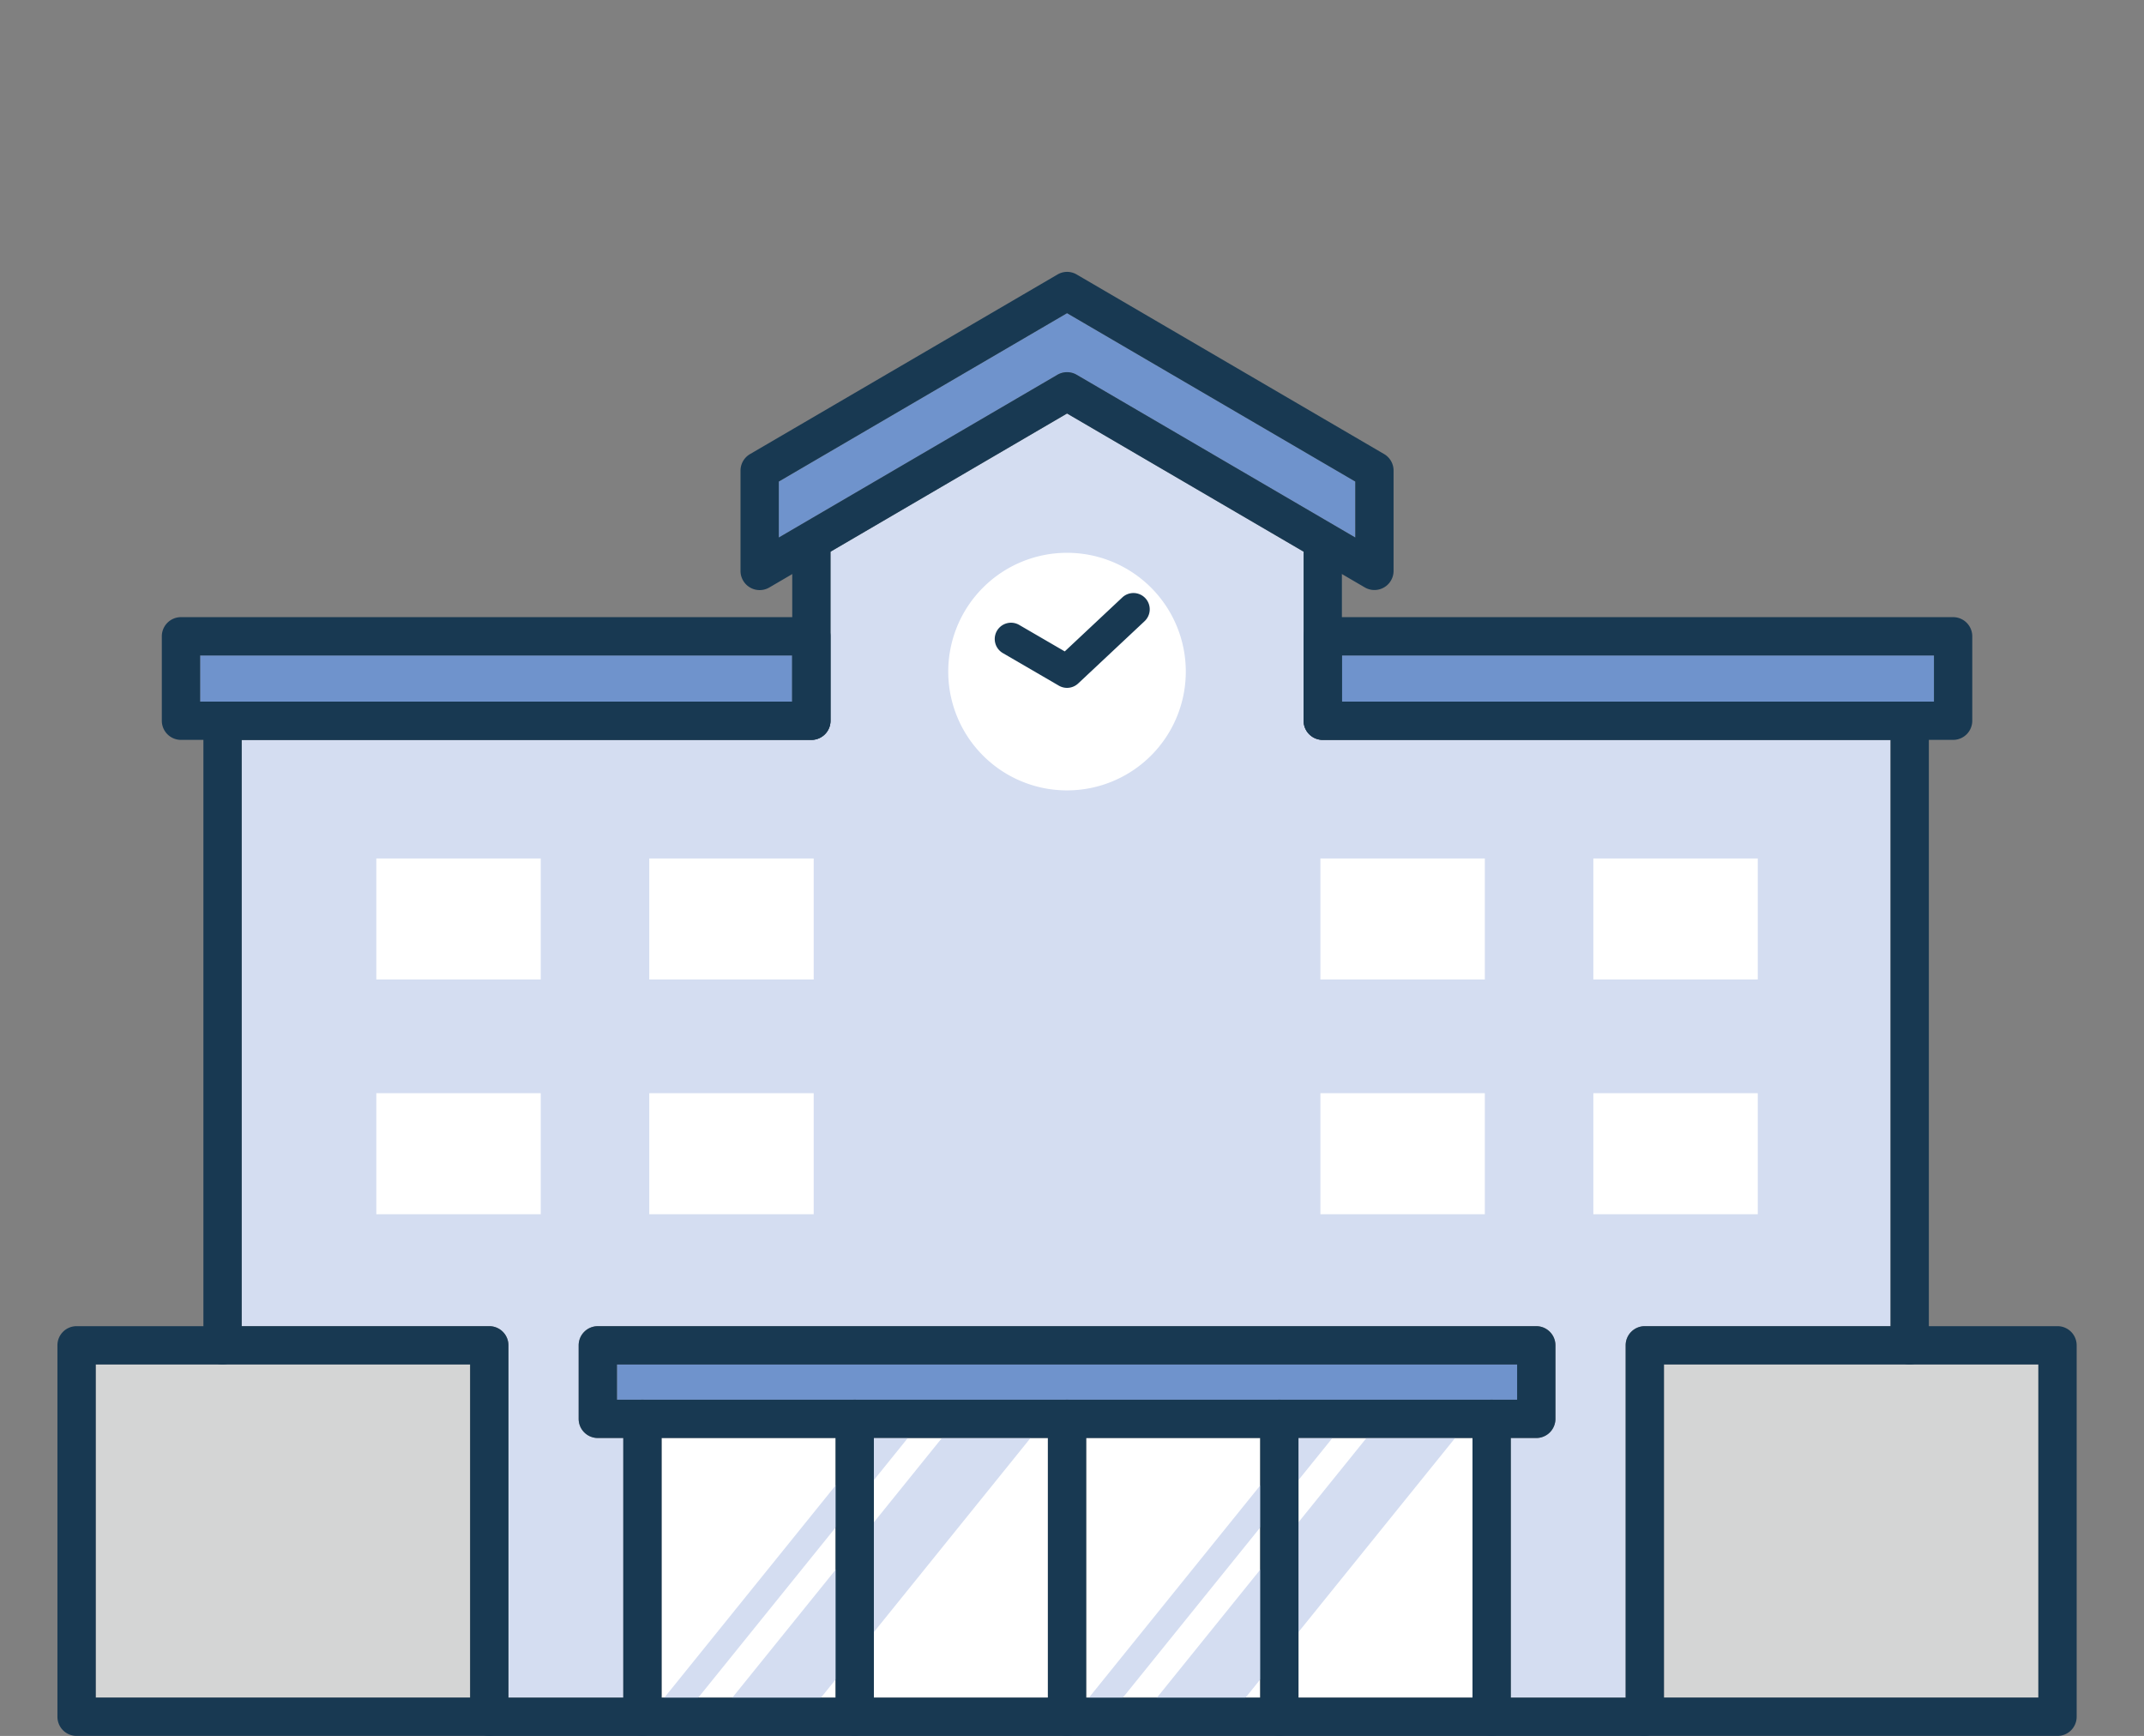 <svg xmlns="http://www.w3.org/2000/svg" width="140" height="113.339" viewBox="0 0 140 113.339"><rect x="0" y="0" width="140" height="113.339" fill="#808080" stroke="none"/><defs><style>.a{fill:none;}.b{fill:#fff;}.c{fill:#d4ddf1;}.d{fill:#6f93cc;}.e{fill:#d4d5d5;}.f{fill:#183952;}</style></defs><g transform="translate(7681 -10560)"><rect class="a" width="140" height="112" transform="translate(-7681 10560)"/><g transform="translate(-7676 10579)"><rect class="b" width="11.363" height="16.95" transform="translate(38.201 74.888)"/><rect class="b" width="11.362" height="16.95" transform="translate(52.064 74.888)"/><rect class="b" width="11.363" height="16.95" transform="translate(65.926 74.888)"/><rect class="b" width="11.362" height="16.95" transform="translate(79.789 74.888)"/><path class="c" d="M54.747,377.358h2.217l13.825-17.127H68.572Z" transform="translate(-16.509 -285.343)"/><path class="c" d="M59.189,377.358h5.788L78.8,360.231H73.015Z" transform="translate(-16.509 -285.343)"/><path class="c" d="M82.473,377.358h2.216l13.826-17.127H96.3Z" transform="translate(-16.509 -285.343)"/><path class="c" d="M86.914,377.358H92.7l13.826-17.127h-5.789Z" transform="translate(-16.509 -285.343)"/><path class="d" d="M137.794,309.137v3.013H99.132v-3.013Z" transform="translate(-16.509 -285.343)"/><path class="d" d="M62.364,297.784,81.185,286.79l18.823,10.994v3.655L81.816,290.814a1.25,1.25,0,0,0-1.262,0l-18.19,10.625Z" transform="translate(-16.509 -285.343)"/><path class="d" d="M24.576,309.137H63.238v3.013H24.576Z" transform="translate(-16.509 -285.343)"/><path class="c" d="M27.29,314.65h37.2a1.25,1.25,0,0,0,1.25-1.25V302.363l15.448-9.023,15.447,9.023V313.4a1.25,1.25,0,0,0,1.25,1.25H134.96v38.28H118.912a1.25,1.25,0,0,0-1.25,1.25v23h-7.5v-16.95h1.665a1.25,1.25,0,0,0,1.25-1.25v-4.8a1.25,1.25,0,0,0-1.25-1.25H50.545a1.25,1.25,0,0,0-1.25,1.25v4.8a1.25,1.25,0,0,0,1.25,1.25h1.664v16.95h-7.5v-23a1.25,1.25,0,0,0-1.25-1.25H27.29Z" transform="translate(-16.509 -285.343)"/><rect class="d" width="58.78" height="2.301" transform="translate(35.286 70.087)"/><rect class="e" width="24.449" height="21.751" transform="translate(1.25 70.087)"/><rect class="e" width="24.448" height="21.751" transform="translate(103.654 70.087)"/><path class="f" d="M0-1.25H41.162A1.25,1.25,0,0,1,42.412,0V5.513a1.25,1.25,0,0,1-1.25,1.25H0a1.25,1.25,0,0,1-1.25-1.25V0A1.25,1.25,0,0,1,0-1.25Zm39.912,2.5H1.25V4.263H39.912Z" transform="translate(81.374 22.544)"/><path class="f" d="M0-1.25H41.162A1.25,1.25,0,0,1,42.412,0V5.513a1.25,1.25,0,0,1-1.25,1.25H0a1.25,1.25,0,0,1-1.25-1.25V0A1.25,1.25,0,0,1,0-1.25Zm39.912,2.5H1.25V4.263H39.912Z" transform="translate(6.817 22.544)"/><path class="f" d="M136.21,355.43a1.25,1.25,0,0,1-1.25-1.25V314.65H97.883a1.25,1.25,0,0,1-1.25-1.25V302a1.25,1.25,0,0,1,2.5,0V312.15H136.21a1.25,1.25,0,0,1,1.25,1.25v40.78A1.25,1.25,0,0,1,136.21,355.43Z" transform="translate(-16.509 -285.343)"/><path class="f" d="M26.041,355.43a1.25,1.25,0,0,1-1.25-1.25V313.4a1.25,1.25,0,0,1,1.25-1.25h37.2V302a1.25,1.25,0,0,1,2.5,0v11.4a1.25,1.25,0,0,1-1.25,1.25h-37.2v39.53A1.25,1.25,0,0,1,26.041,355.43Z" transform="translate(-16.509 -285.343)"/><path class="f" d="M0,20.7a1.25,1.25,0,0,1-1.25-1.25V0A1.25,1.25,0,0,1,0-1.25,1.25,1.25,0,0,1,1.25,0V19.451A1.25,1.25,0,0,1,0,20.7Z" transform="translate(78.539 73.638)"/><path class="f" d="M0,20.7a1.25,1.25,0,0,1-1.25-1.25V0A1.25,1.25,0,0,1,0-1.25,1.25,1.25,0,0,1,1.25,0V19.451A1.25,1.25,0,0,1,0,20.7Z" transform="translate(50.813 73.638)"/><path class="f" d="M0,20.7a1.25,1.25,0,0,1-1.25-1.25V0A1.25,1.25,0,0,1,0-1.25,1.25,1.25,0,0,1,1.25,0V19.451A1.25,1.25,0,0,1,0,20.7Z" transform="translate(36.95 73.638)"/><path class="f" d="M0-1.25H61.281A1.25,1.25,0,0,1,62.531,0V4.8a1.25,1.25,0,0,1-1.25,1.25H0A1.25,1.25,0,0,1-1.25,4.8V0A1.25,1.25,0,0,1,0-1.25Zm60.031,2.5H1.25v2.3H60.031Z" transform="translate(34.036 68.837)"/><path class="f" d="M0,20.7a1.25,1.25,0,0,1-1.25-1.25V0A1.25,1.25,0,0,1,0-1.25,1.25,1.25,0,0,1,1.25,0V19.451A1.25,1.25,0,0,1,0,20.7Z" transform="translate(64.676 73.638)"/><path class="f" d="M0,20.7a1.25,1.25,0,0,1-1.25-1.25V0A1.25,1.25,0,0,1,0-1.25,1.25,1.25,0,0,1,1.25,0V19.451A1.25,1.25,0,0,1,0,20.7Z" transform="translate(92.402 73.638)"/><rect class="b" width="10.737" height="7.902" transform="translate(37.396 37.049)"/><rect class="b" width="10.737" height="7.902" transform="translate(19.573 37.049)"/><rect class="b" width="10.737" height="7.902" transform="translate(37.396 52.376)"/><rect class="b" width="10.737" height="7.902" transform="translate(81.22 52.376)"/><rect class="b" width="10.737" height="7.902" transform="translate(81.22 37.049)"/><rect class="b" width="10.737" height="7.902" transform="translate(99.043 37.049)"/><rect class="b" width="10.737" height="7.902" transform="translate(99.043 52.376)"/><rect class="b" width="10.737" height="7.902" transform="translate(19.573 52.376)"/><path class="b" d="M88.94,310.191a7.756,7.756,0,1,1-7.755-7.755,7.755,7.755,0,0,1,7.755,7.755" transform="translate(-16.509 -285.343)"/><path class="f" d="M0-1.25H26.949A1.25,1.25,0,0,1,28.2,0V24.252a1.25,1.25,0,0,1-1.25,1.25H0a1.25,1.25,0,0,1-1.25-1.25V0A1.25,1.25,0,0,1,0-1.25Zm25.7,2.5H1.25V23H25.7Z" transform="translate(102.403 68.836)"/><path class="f" d="M0-1.25H26.949A1.25,1.25,0,0,1,28.2,0V24.252a1.25,1.25,0,0,1-1.25,1.25H0a1.25,1.25,0,0,1-1.25-1.25V0A1.25,1.25,0,0,1,0-1.25Zm25.7,2.5H1.25V23H25.7Z" transform="translate(0 68.836)"/><path class="f" d="M75.454,1.25H0A1.25,1.25,0,0,1-1.25,0,1.25,1.25,0,0,1,0-1.25H75.454A1.25,1.25,0,0,1,76.7,0,1.25,1.25,0,0,1,75.454,1.25Z" transform="translate(26.949 93.089)"/><path class="f" d="M81.185,284.093a1.249,1.249,0,0,1,.63.171l20.072,11.723a1.25,1.25,0,0,1,.62,1.079v6.55a1.25,1.25,0,0,1-1.88,1.079L81.185,293.34,61.744,304.7a1.25,1.25,0,0,1-1.88-1.079v-6.55a1.25,1.25,0,0,1,.62-1.079l20.072-11.723A1.249,1.249,0,0,1,81.185,284.093Zm18.822,13.691L81.185,286.79,62.363,297.783v3.655l18.192-10.625a1.25,1.25,0,0,1,1.261,0l18.192,10.625Z" transform="translate(-16.509 -285.343)"/><path class="f" d="M81.185,311.254a1.061,1.061,0,0,1-.534-.144l-3.658-2.127a1.063,1.063,0,0,1,1.069-1.838l2.974,1.729,3.754-3.52a1.063,1.063,0,1,1,1.454,1.551l-4.331,4.061A1.062,1.062,0,0,1,81.185,311.254Z" transform="translate(-16.509 -285.343)"/></g></g></svg>